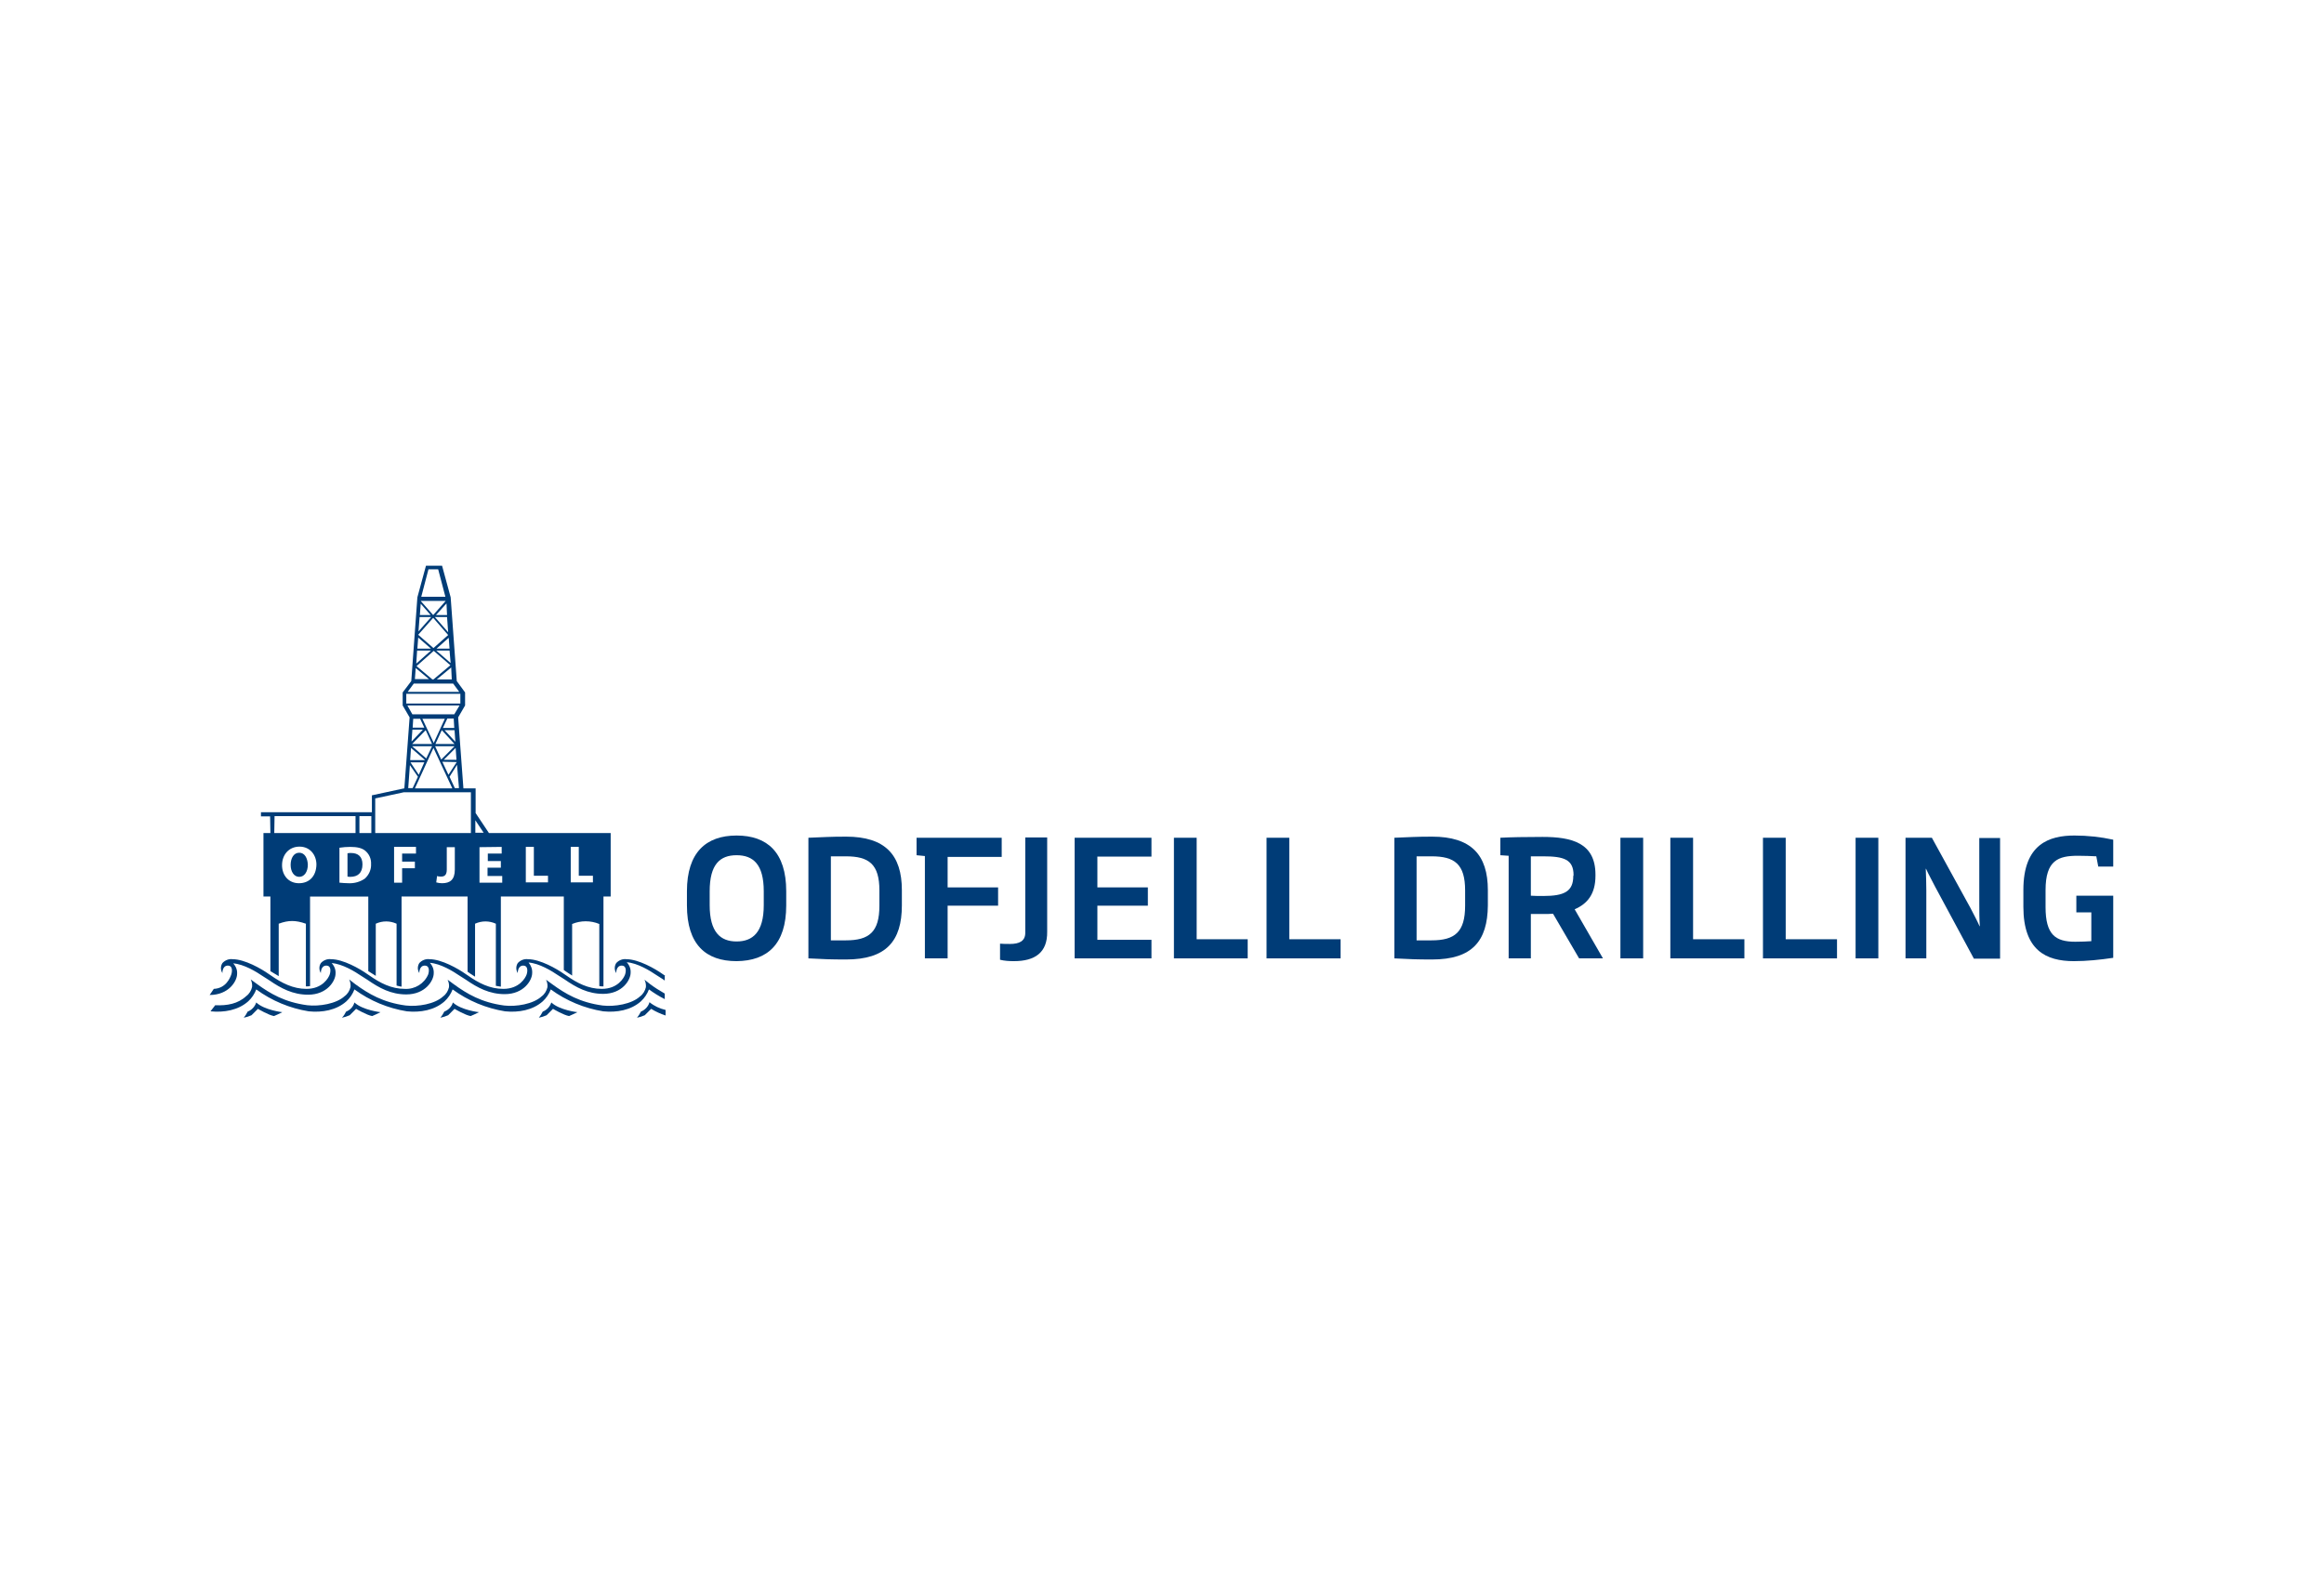 <?xml version="1.0" encoding="utf-8"?>
<!-- Generator: Adobe Illustrator 26.0.3, SVG Export Plug-In . SVG Version: 6.00 Build 0)  -->
<svg version="1.0" id="Layer_1" xmlns="http://www.w3.org/2000/svg" xmlns:xlink="http://www.w3.org/1999/xlink" x="0px" y="0px"
	 viewBox="0 0 838 570.8" style="enable-background:new 0 0 838 570.8;" xml:space="preserve">
<style type="text/css">
	.st0{fill:#003C77;}
	.st1{fill:none;}
</style>
<path class="st0" d="M239.6,351.7l-0.6-0.4c-2.8-2-8.8-5.4-13.1-5.4c-1.4-0.2-2.8,0.4-3.7,1.4c-0.7,1.1-0.7,2.5,0,3.6
	c0,0-0.1-2.7,2-2.7c1.7,0,1.6,2,1.2,3.2s-2.6,5.2-8.4,5.2c-4.9,0-8.9-2.1-12.9-4.9l-0.6-0.4c-2.8-2-8.8-5.4-13.1-5.4
	c-1.4-0.2-2.8,0.4-3.7,1.4c-0.7,1.1-0.7,2.5,0,3.6c0,0-0.1-2.7,2-2.7c1.7,0,1.6,2,1.2,3.2c-0.4,1.2-2.6,5.2-8.4,5.2
	c-4.9,0-8.9-2.1-12.9-4.9l-0.6-0.4c-2.8-2-8.8-5.4-13.1-5.4c-1.4-0.2-2.8,0.4-3.7,1.4c-0.7,1.1-0.7,2.5,0,3.6c0,0-0.1-2.7,2-2.7
	c1.7,0,1.6,2,1.2,3.2c-1.4,3.3-4.8,5.4-8.4,5.2c-4.9,0-8.9-2.1-12.9-4.9l-0.6-0.4c-2.8-2-8.8-5.4-13.1-5.4c-1.4-0.2-2.8,0.4-3.7,1.4
	c-0.7,1.1-0.7,2.5,0,3.6c0,0-0.1-2.7,2-2.7c1.7,0,1.6,2,1.2,3.2s-2.6,5.2-8.4,5.2c-4.8,0-8.9-2.1-12.9-4.9l-0.6-0.4
	c-2.8-2-8.8-5.4-13.1-5.4c-1.4-0.2-2.8,0.4-3.7,1.4c-0.7,1.1-0.7,2.5,0,3.6c0,0-0.1-2.7,2-2.7c1.7,0,1.6,2,1.2,3.2s-1.9,5-6.3,5.2
	l-1.5,2.2c6.9,0,9.9-5,9.9-7.6c0.1-1.4-0.4-2.7-1.4-3.8c3.9,0.3,8.3,3,10.8,4.7l2.2,1.4c4.2,2.9,8.5,5.2,14,5.2c6.9,0,9.9-5,9.9-7.6
	c0.1-1.4-0.4-2.7-1.4-3.8c3.9,0.3,8.3,3,10.8,4.7l2.2,1.4c4.2,2.9,8.4,5.2,13.9,5.2c6.9,0,9.9-5,9.9-7.6c0.1-1.4-0.4-2.7-1.4-3.8
	c3.9,0.3,8.3,3,10.8,4.7l2.2,1.4c4.2,2.9,8.5,5.2,14,5.2c6.9,0,9.9-5,9.9-7.6c0.1-1.4-0.4-2.7-1.3-3.8c3.9,0.3,8.3,3,10.8,4.7
	l2.2,1.4c4.2,2.9,8.4,5.2,13.9,5.2c6.9,0,9.9-5,9.9-7.6c0.1-1.4-0.4-2.7-1.4-3.8c3.9,0.3,8.3,3,10.8,4.7l2.2,1.4
	c0.2,0.2,0.5,0.3,0.7,0.5V352C239.9,351.9,239.8,351.8,239.6,351.7"/>
<path class="st0" d="M232.4,353.3c0.4,0.8,0.6,1.8,0.5,2.7c-0.3,1.3-1,2.5-2.1,3.3c-3,2.8-9.2,3.8-13.5,3.3
	c-8.2-1.1-13.4-4.2-18.2-7.7l-2.2-1.6c0.4,0.8,0.6,1.8,0.5,2.7c-0.3,1.3-1,2.5-2.1,3.3c-3,2.8-9.2,3.8-13.5,3.3
	c-8.2-1.1-13.4-4.2-18.2-7.7l-2.2-1.6c0.4,0.8,0.6,1.8,0.5,2.7c-0.3,1.3-1,2.5-2.1,3.3c-3,2.8-9.1,3.8-13.5,3.3
	c-8.2-1.1-13.4-4.2-18.2-7.7l-2.2-1.7c0.4,0.8,0.6,1.8,0.5,2.7c-0.3,1.3-1,2.5-2.1,3.3c-3,2.8-9.2,3.8-13.5,3.3
	c-8.2-1.1-13.4-4.2-18.2-7.7l-2.2-1.6c0.4,0.8,0.6,1.8,0.5,2.7c-0.3,1.3-1,2.5-2.1,3.3c-3,2.8-6.9,3.5-11.2,3.3l-1.7,2.2
	c4.9,0.5,10-0.4,13.6-3.6c1.3-1.2,2.3-2.7,2.9-4.3c5.6,4.1,12.1,6.8,18.9,7.9c4.9,0.5,10-0.4,13.6-3.6c1.3-1.2,2.3-2.7,2.9-4.3
	c5.6,4.1,12.1,6.8,18.9,7.9c4.9,0.5,10-0.4,13.6-3.6c1.3-1.2,2.3-2.7,2.9-4.3c5.6,4.1,12.1,6.8,18.9,7.9c4.9,0.5,10-0.4,13.6-3.6
	c1.3-1.2,2.3-2.7,2.9-4.3c5.6,4.1,12.1,6.8,18.9,7.9c4.9,0.5,10-0.4,13.6-3.6c1.3-1.2,2.3-2.7,2.9-4.3c1.8,1.3,3.7,2.5,5.7,3.5v-2
	c-1.9-1.1-3.7-2.2-5.4-3.5L232.4,353.3z"/>
<path class="st0" d="M89.3,364.8c-0.4,0.8-0.9,1.6-1.4,2.2c1-0.2,1.9-0.5,2.8-0.9l2.3-2.3c0,0,3.9,2.3,5.8,2.6c1-0.4,2-0.9,3-1.4
	c0,0-6.4-0.7-9.4-3.5C91.9,363,90.8,364.2,89.3,364.8"/>
<path class="st0" d="M231.1,364.8c-0.4,0.8-0.9,1.6-1.4,2.2c1-0.2,1.9-0.5,2.8-0.9l2.3-2.3c1.6,1,3.4,1.8,5.2,2.4v-2
	c-2.1-0.5-4.1-1.4-5.8-2.8C233.8,362.9,232.6,364.2,231.1,364.8"/>
<path class="st0" d="M195.7,364.8c-0.4,0.8-0.9,1.6-1.4,2.2c1-0.2,1.9-0.5,2.8-0.9l2.3-2.3c0,0,3.9,2.3,5.8,2.6c0.6-0.2,3-1.4,3-1.4
	s-6.4-0.7-9.4-3.5C198.3,363,197.2,364.2,195.7,364.8"/>
<path class="st0" d="M160.2,364.8c-0.4,0.8-0.9,1.6-1.4,2.2c1-0.2,1.9-0.5,2.8-0.9l2.3-2.3c0,0,3.9,2.3,5.8,2.6c1-0.4,2-0.9,3-1.4
	c0,0-6.4-0.7-9.4-3.5C162.9,363,161.7,364.2,160.2,364.8"/>
<path class="st0" d="M124.8,364.8c-0.4,0.8-0.9,1.6-1.5,2.2c1-0.2,1.9-0.5,2.8-0.9l2.3-2.3c0,0,3.9,2.3,5.8,2.6c1-0.4,2-0.9,3-1.4
	c0,0-6.4-0.7-9.4-3.5C127.4,363,126.3,364.2,124.8,364.8"/>
<path class="st0" d="M126.6,307.6c-0.4,0-0.9,0-1.3,0.1v8.4c0.3,0.1,0.7,0.1,1,0.1c2.7,0,4.4-1.4,4.4-4.5
	C130.7,308.9,129.1,307.6,126.6,307.6 M107.9,307.5c-2,0-3.1,2-3.1,4.4s1.2,4.3,3.1,4.3c1.9,0,3.1-1.9,3.1-4.4
	C110.9,309.5,109.9,307.5,107.9,307.5 M129.6,294.3h4.3v6.1h-4.3V294.3z M131.6,316.8c-1.7,1.2-3.8,1.8-5.9,1.7
	c-1.1,0-2.2-0.1-3.3-0.2v-12.6c1.3-0.2,2.6-0.3,3.9-0.3c2.5,0,4.1,0.4,5.3,1.3c1.5,1.2,2.3,3,2.2,4.9
	C133.9,313.5,133.1,315.4,131.6,316.8 M107.8,318.5c-3.8,0-6.1-2.9-6.1-6.5c0-3.8,2.5-6.7,6.3-6.7s6.1,3,6.1,6.5
	C114,316,111.5,318.5,107.8,318.5 M135.4,287.9l10.2-2.2h24.2v14.7h-34.5V287.9z M147.8,275.9l2.9,4.2l-1.9,4.1h-1.6L147.8,275.9z
	 M146.9,254.4h18.8l-1.9,3.2h-15.1L146.9,254.4z M146.5,250.2H166v3.5h-19.5V250.2z M149.2,246.5h14.2l2.2,3H147L149.2,246.5z
	 M149.9,240.9l4.8,4h-5.1L149.9,240.9z M150.4,234.6h5l-5.3,4.7L150.4,234.6z M150.8,229.9l4.6,4h-4.9L150.8,229.9z M150.8,228.9
	l5.4-6.1l5.4,6.2l-5.3,4.7L150.8,228.9L150.8,228.9z M151.3,222.5h4.2l-4.6,5.2L151.3,222.5z M151.7,217.7l3.6,4.1h-3.9L151.7,217.7
	z M160.7,216.7l-4.5,5.1l-4.5-5.1H160.7z M154.5,205.3h3.5l2.6,9.9h-8.7L154.5,205.3z M161.2,221.8h-4l3.8-4.2L161.2,221.8z
	 M161.6,228l-4.8-5.5h4.4L161.6,228z M162.1,233.9h-4.7l4.4-3.9L162.1,233.9z M162.5,239.1l-5.2-4.5h4.8L162.5,239.1z M156.3,245
	h-0.4l-5.7-4.8l6.2-5.5l6,5.2L156.3,245z M162.9,245h-5.4l5.2-4.3L162.9,245z M156.3,269.7l6.8,14.6h-13.5L156.3,269.7z M153,274.9
	l-2,4.5l-3-4.5L153,274.9z M153.3,274.1h-5.4l0.3-4.4L153.3,274.1z M152.5,263.1l-4.1,4.3l0.3-4.3H152.5z M153,262.4h-4.2l0.2-3.2
	h2.5L153,262.4z M148.6,268.3l4.9-5l2.3,5H148.6z M155.8,269.1l-2.1,4.4l-5.1-4.4H155.8z M156.4,267.9l-4.1-8.7h8.1L156.4,267.9z
	 M159.7,262.5l1.6-3.4h2.3l0.2,3.4H159.7z M160.3,263.3h3.6l0.3,4.2L160.3,263.3z M164.7,274.8l-3,4.6l-2.2-4.7L164.7,274.8z
	 M160,274l4.3-4.3l0.3,4.3H160z M157,268.3l2.3-5l4.6,5H157z M163.9,269.1l-4.8,4.8l-2.2-4.8H163.9z M165.5,284.2h-1.5l-1.9-4.1l0,0
	l2.7-4.3L165.5,284.2z M164,313.6c0,3.7-1.8,4.9-4.6,4.9c-0.7,0-1.4-0.1-2.1-0.3l0.3-2.3c0.5,0.2,1,0.2,1.5,0.2c1.2,0,2-0.6,2-2.5
	v-8.1h2.9V313.6z M150,307.8h-5v2.9h4.6v2.4H145v5.2h-2.9v-12.9h7.9V307.8z M171.4,295.8l3,4.5h-3V295.8z M180.9,305.4v2.4h-5v2.7
	h4.7v2.4h-4.8v3h5.3v2.4h-8.2v-12.8L180.9,305.4z M189.6,305.4h2.9v10.4h5.1v2.4h-8L189.6,305.4z M205.8,305.4h2.9v10.4h5.1v2.4h-8
	L205.8,305.4z M97.5,300.4H95v22.9h2.5v26.9c0.9,0.5,1.9,1.2,3,1.8v-18.9c3.5-1.3,6.1-1.3,9.8,0v22.6c0.5,0,1,0,1.5-0.1v-32.3h21
	v26.9c0.8,0.5,1.7,1.1,2.7,1.7v-18.8c2.4-1.1,5.1-1.1,7.5,0v22.3c0.6,0.2,1.2,0.3,1.8,0.4v-32.5h23.8v27.1c0.8,0.6,1.7,1.2,2.7,1.8
	v-19.1c2.4-1.1,5.1-1.1,7.5,0v22.4c0.6,0.1,1.2,0.2,1.8,0.3v-32.5h22.7v26.5c0.8,0.6,1.8,1.2,3,2v-18.6c3.1-1.3,6.7-1.3,9.8,0v22.4
	c0.5,0.1,1,0.1,1.5,0.1v-32.4h2.6v-22.9h-43.9l-4.8-7.2v-8.9h-4.4l-1.9-25.6l2.5-4.3v-4.7l-3-4.1l-2.2-30.2l-3.1-11.4h-5.8
	l-3.1,11.4l-2.2,30.2l-3.1,4.1v4.7l2.5,4.3l-1.9,25.6h-0.1l-11.6,2.5v6.1H94.1v1.5h3.3L97.5,300.4z M99,294.3h29.2v6.1H98.9
	L99,294.3z"/>
<path class="st0" d="M275.4,321.4c0-9.7-3.8-13-9.8-13s-9.7,3.3-9.7,13v5c0,9.8,3.9,13.1,9.7,13.1s9.8-3.3,9.8-13.1V321.4z
	 M265.6,346.6c-11.1,0-17.9-6-17.9-20.1v-5.1c0-14,6.9-20.1,17.9-20.1s17.9,6,17.9,20.1v5.1C283.5,340.5,276.7,346.5,265.6,346.6"/>
<path class="st0" d="M317.1,321.1c0-9.5-3.8-12.3-12.1-12.3h-5.4v30.3h5.4c8.4,0,12.1-3,12.1-12.5L317.1,321.1z M305.1,346
	c-5.3,0-8.3-0.1-13.6-0.4v-43.5c5.3-0.2,7.8-0.4,13.6-0.4c14.1,0,20.1,6.6,20.1,19.3v5.5C325.2,339.4,319.5,346,305.1,346"/>
<polygon class="st0" points="333.5,308.7 330.5,308.4 330.5,302.1 361.2,302.1 361.2,309 341.7,309 341.7,320 359.9,320 
	359.9,326.6 341.7,326.6 341.7,345.6 333.5,345.6 "/>
<path class="st0" d="M365.6,346.6c-1.7,0-3.4-0.1-5-0.5v-5.8c1.2,0.1,2.3,0.1,3.6,0.1c3.3,0,5.5-1,5.5-4v-34.4h7.9v34
	C377.7,343.5,373.2,346.6,365.6,346.6"/>
<polygon class="st0" points="387.5,345.6 387.5,302.1 415.2,302.1 415.2,308.9 395.7,308.9 395.7,320 413.9,320 413.9,326.6 
	395.7,326.6 395.7,338.9 415.2,338.9 415.2,345.6 "/>
<polygon class="st0" points="423.3,345.6 423.3,302.1 431.5,302.1 431.5,338.7 449.9,338.7 449.9,345.6 "/>
<polygon class="st0" points="456.7,345.6 456.7,302.1 464.9,302.1 464.9,338.7 483.4,338.7 483.4,345.6 "/>
<path class="st0" d="M528.3,321.1c0-9.5-3.8-12.3-12.1-12.3h-5.4v30.3h5.4c8.4,0,12.1-3,12.1-12.5V321.1z M516.4,346
	c-5.3,0-8.3-0.1-13.6-0.4v-43.5c5.3-0.2,7.9-0.4,13.6-0.4c14.1,0,20.1,6.6,20.1,19.3v5.5C536.4,339.4,530.8,346,516.4,346"/>
<path class="st0" d="M567.4,315.6c0-5.7-3.5-6.8-11-6.8H552V323c1.5,0.1,2.9,0.1,4.5,0.1c7.5,0,10.8-1.6,10.8-7.2L567.4,315.6z
	 M569.4,345.6l-9.4-16.1c-1,0.1-2.5,0.1-3.6,0.1H552v16h-8v-37l-3-0.2v-6.3c3.6-0.2,9.2-0.3,15.2-0.3c10.5,0,19.1,2.1,19.1,13.6v0.4
	c0,6.6-2.9,10.1-7.5,12.1l10.2,17.7L569.4,345.6z"/>
<rect x="584.3" y="302.1" class="st0" width="8.2" height="43.5"/>
<polygon class="st0" points="602.3,345.6 602.3,302.1 610.5,302.1 610.5,338.7 629,338.7 629,345.6 "/>
<polygon class="st0" points="635.7,345.6 635.7,302.1 643.9,302.1 643.9,338.7 662.4,338.7 662.4,345.6 "/>
<rect x="669.1" y="302.1" class="st0" width="8.2" height="43.5"/>
<path class="st0" d="M711.7,345.6l-13.9-25.8c-1-2-2.3-4.3-3.3-6.5h-0.1c0.1,2.5,0.2,5.1,0.2,7.8v24.5h-7.5v-43.5h9.5l13.9,25.3
	c1,2,2.4,4.5,3.3,6.6h0.1c-0.2-2.6-0.2-5.6-0.2-8.2v-23.6h7.5v43.5H711.7z"/>
<path class="st0" d="M747.8,346.6c-10,0-18.2-3.9-18.2-19.6v-6.1c0-16.6,9.4-19.6,18.4-19.6c4.7,0,9.4,0.5,14,1.5v9.7h-5.4l-0.7-3.7
	c-1.8-0.1-4.3-0.2-6.6-0.2c-7.1,0-11.7,1.6-11.7,12.4v6.1c0,10,3.6,12.5,10.7,12.5c2.2,0,4.3-0.1,5.8-0.2v-10.4h-5.4v-6H762v22.4
	C757.3,346.1,752.5,346.6,747.8,346.6"/>
<rect x="76" y="203.8" class="st1" width="686" height="163.2"/>
</svg>
